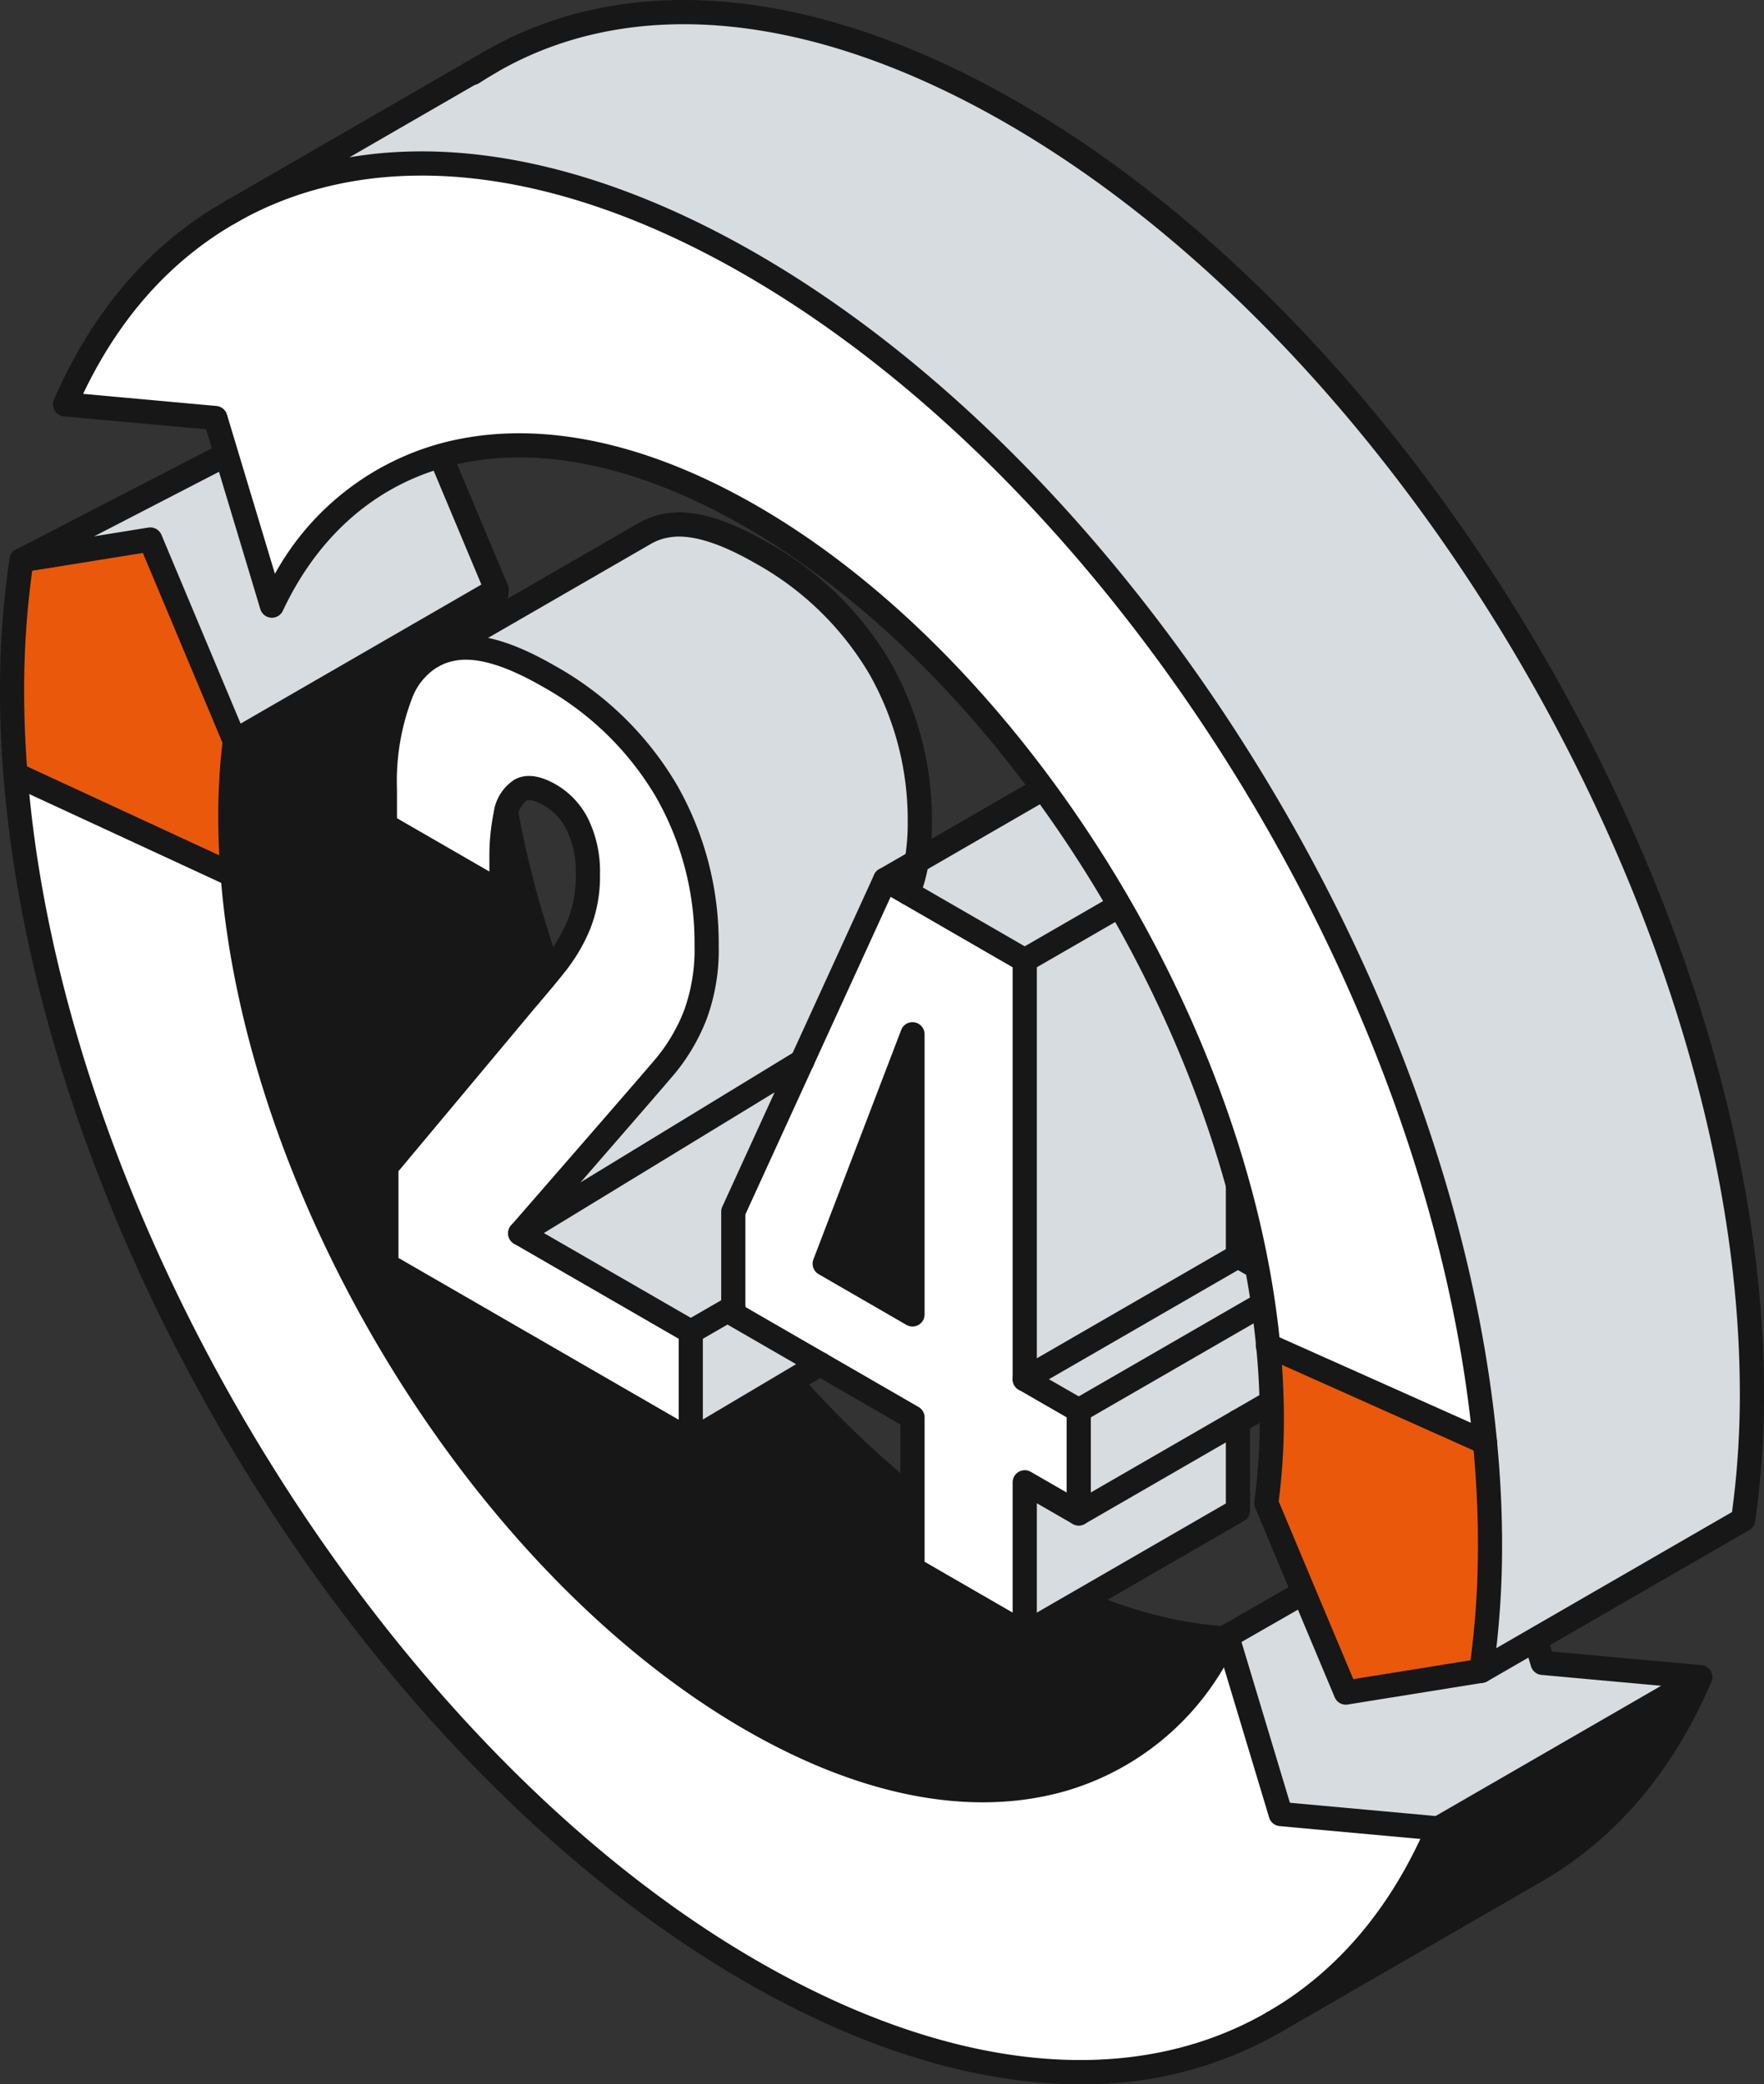 <?xml version="1.0" encoding="UTF-8"?>
<svg xmlns="http://www.w3.org/2000/svg" width="218.854" height="258.541" viewBox="0 0 218.854 258.541">
  <rect x="0" y="0" width="218.854" height="258.541" fill="#333333" stroke="none"/>
  <g id="Group_480" data-name="Group 480" transform="translate(-2054.241 -672.252)">
    <g id="Group_474" data-name="Group 474">
      <path id="Path_1638" data-name="Path 1638" d="M2232.688,899.06l32.49-18.757c-4.658,10.863-11.677,19.007-20.469,24.08l-31.967,18.453C2221.293,917.74,2228.124,909.713,2232.688,899.06Z" fill="#171717"></path>
      <path id="Path_1639" data-name="Path 1639" d="M2213.133,897.278l19.555,1.782c-4.564,10.653-11.4,18.68-19.946,23.776l-.523.3c-16.6,9.582-39.524,8.222-64.8-6.369-47.6-27.48-86.848-92.249-91.256-148.459L2083.1,780.77c3.056,39.633,30.734,85.355,64.318,104.738,26.206,15.131,48.824,10.074,58.946-10.028a1.738,1.738,0,0,0,.2.016Z" fill="#fff"></path>
      <path id="Path_1640" data-name="Path 1640" d="M2215.994,869.783l5.221,12.427,16.8-2.7,6.737-3.884.867,2.9,19.555,1.782-32.49,18.758-19.555-1.782-6.643-22.048Z" fill="#d7dce0"></path>
      <path id="Path_1641" data-name="Path 1641" d="M2206.49,875.23l.078.266a1.738,1.738,0,0,1-.2-.016C2206.4,875.4,2206.451,875.316,2206.49,875.23Z" fill="#fff"></path>
      <path id="Path_1642" data-name="Path 1642" d="M2179.916,866.75c9.418,5.44,18.375,8.269,26.449,8.73-10.122,20.1-32.74,25.159-58.946,10.028-33.584-19.383-61.262-65.1-64.318-104.738-.2-2.407-.287-4.8-.287-7.159a77.474,77.474,0,0,1,.555-9.449l32.49-18.758a77.487,77.487,0,0,0-.555,9.449C2115.3,795.987,2144.292,846.187,2179.916,866.75Z" fill="#171717"></path>
      <path id="Path_1643" data-name="Path 1643" d="M2108.9,728.811l6.956,16.593-32.49,18.758-10.481-24.987-15.975,2.571,25.409-13.13,5.651,18.765C2092.5,737.76,2099.774,731.4,2108.9,728.811Z" fill="#d7dce0"></path>
      <path id="Path_1644" data-name="Path 1644" d="M2072.888,739.175l10.481,24.987a77.474,77.474,0,0,0-.555,9.449c0,2.36.092,4.752.287,7.159l-26.938-12.458c-.282-3.478-.422-6.933-.422-10.333a107.526,107.526,0,0,1,1.172-16.233Z" fill="#ea580c"></path>
      <path id="Path_1645" data-name="Path 1645" d="M2206.568,877c-.055,0-.3-.017-.353-.023-8.519-.485-17.641-3.49-27.049-8.924-36.041-20.8-65.362-71.583-65.362-113.2a79.822,79.822,0,0,1,.519-9.234l-6.8-16.22a1.5,1.5,0,1,1,2.765-1.16l6.956,16.585a1.5,1.5,0,0,1,.107.763,76.11,76.11,0,0,0-.545,9.266c0,40.658,28.648,90.272,63.862,110.6,9,5.2,17.674,8.069,25.784,8.531l.149.015a1.486,1.486,0,0,1,1.484,1.5A1.512,1.512,0,0,1,2206.568,877Z" fill="#171717"></path>
      <path id="Path_1646" data-name="Path 1646" d="M2244.709,905.883a1.5,1.5,0,0,1-.748-2.8c8.129-4.689,14.508-11.906,18.989-21.477l-17.463-1.59a1.5,1.5,0,0,1-1.3-1.064l-.869-2.9a1.5,1.5,0,0,1,2.873-.862l.579,1.929,18.544,1.69a1.5,1.5,0,0,1,1.243,2.085c-4.771,11.124-11.872,19.465-21.1,24.79A1.483,1.483,0,0,1,2244.709,905.883Z" fill="#171717"></path>
      <path id="Path_1647" data-name="Path 1647" d="M2188.285,930.793c-12.807,0-26.971-4.27-41.616-12.724-23.138-13.355-45.283-36.074-62.356-63.97-16.958-27.708-27.486-58.133-29.645-85.67-.283-3.5-.427-7.015-.427-10.449a109.559,109.559,0,0,1,1.19-16.46,1.5,1.5,0,0,1,1.244-1.255l15.975-2.571a1.505,1.505,0,0,1,1.622.9l10.48,24.987a1.485,1.485,0,0,1,.106.763,76.233,76.233,0,0,0-.543,9.266c0,2.346.095,4.714.284,7.038,3.025,39.247,30.949,84.733,63.57,103.56,13.827,7.983,26.9,10.48,37.8,7.224,8.226-2.458,14.814-8.207,19.053-16.627l.107-.209a1.5,1.5,0,0,1,2.8.211l6.347,21.068,18.546,1.69a1.5,1.5,0,0,1,1.243,2.085c-4.666,10.891-11.582,19.125-20.556,24.473a1.426,1.426,0,0,1-.29.134,1.46,1.46,0,0,1-.249.18A48.744,48.744,0,0,1,2188.285,930.793ZM2058.237,743.052a107.768,107.768,0,0,0-1,14.928c0,3.354.141,6.79.417,10.21,4.378,55.82,44.135,120.511,90.511,147.282,23.964,13.834,46.444,16.1,63.3,6.371a1.493,1.493,0,0,1,.275-.124,1.434,1.434,0,0,1,.234-.171c7.893-4.7,14.1-11.825,18.485-21.184L2213,898.772a1.5,1.5,0,0,1-1.3-1.061l-5.615-18.634a33.589,33.589,0,0,1-19.251,15.23c-11.713,3.5-25.6.906-40.161-7.5-16.387-9.457-32.061-25.542-44.136-45.291-11.991-19.615-19.423-41.146-20.925-60.631-.195-2.4-.293-4.847-.293-7.274a79.483,79.483,0,0,1,.518-9.234l-9.871-23.534Z" fill="#171717"></path>
      <path id="Path_1648" data-name="Path 1648" d="M2083.095,782.271a1.485,1.485,0,0,1-.629-.14l-26.894-12.44a1.5,1.5,0,0,1,.583-2.88,1.539,1.539,0,0,1,.638.139l26.933,12.459a1.5,1.5,0,0,1-.631,2.862Z" fill="#171717"></path>
      <path id="Path_1649" data-name="Path 1649" d="M2212.22,924.641a1.5,1.5,0,0,1-.754-2.8l32.495-18.761a1.5,1.5,0,1,1,1.494,2.6l-32.484,18.754A1.472,1.472,0,0,1,2212.22,924.641Z" fill="#171717"></path>
      <path id="Path_1650" data-name="Path 1650" d="M2083.37,765.662a1.5,1.5,0,0,1-.751-2.8l32.49-18.758a1.5,1.5,0,1,1,1.5,2.6l-32.49,18.757A1.487,1.487,0,0,1,2083.37,765.662Z" fill="#171717"></path>
      <path id="Path_1651" data-name="Path 1651" d="M2056.914,743.247a1.5,1.5,0,0,1-.689-2.833l25.409-13.131a1.5,1.5,0,1,1,1.377,2.665L2057.6,743.079A1.5,1.5,0,0,1,2056.914,743.247Z" fill="#171717"></path>
      <path id="Path_1652" data-name="Path 1652" d="M2206.491,876.73a1.5,1.5,0,0,1-.747-2.8l9.5-5.448a1.5,1.5,0,0,1,1.492,2.6l-9.5,5.447A1.492,1.492,0,0,1,2206.491,876.73Z" fill="#171717"></path>
      <path id="Path_1653" data-name="Path 1653" d="M2232.689,900.56a1.5,1.5,0,0,1-.751-2.8L2264.428,879a1.5,1.5,0,1,1,1.5,2.6l-32.49,18.757A1.492,1.492,0,0,1,2232.689,900.56Z" fill="#171717"></path>
    </g>
    <g id="Group_477" data-name="Group 477">
      <g id="Group_475" data-name="Group 475">
        <path id="Path_1654" data-name="Path 1654" d="M2214.525,831.928v12.786l-26.448,15.27V847.2Z" fill="#d7dce0"></path>
        <path id="Path_1655" data-name="Path 1655" d="M2214.525,831.928l-26.448,15.27-6.7-3.858,26.448-15.27Z" fill="#d7dce0"></path>
        <path id="Path_1656" data-name="Path 1656" d="M2207.826,848.583v11.035l-26.448,15.27V856.126l6.7,3.858Z" fill="#d7dce0"></path>
        <path id="Path_1657" data-name="Path 1657" d="M2207.826,776.1v51.97l-26.448,15.27V791.37Z" fill="#d7dce0"></path>
        <path id="Path_1658" data-name="Path 1658" d="M2207.826,776.1l-26.448,15.27-14.476-8.358a1.434,1.434,0,0,0,.071-.183,20.9,20.9,0,0,0,1-3.716l22.539-13.021Z" fill="#d7dce0"></path>
        <path id="Path_1659" data-name="Path 1659" d="M2164.062,781.373l3.909-2.26a20.9,20.9,0,0,1-1,3.716,1.434,1.434,0,0,1-.071.183Z" fill="#fff"></path>
        <path id="Path_1660" data-name="Path 1660" d="M2167.452,800.542V835.3l-10.893-6.291Z" fill="#171717"></path>
        <path id="Path_1661" data-name="Path 1661" d="M2155.979,841.456l-16.034,9.508V837.456l5.273-3.044v.835Z" fill="#d7dce0"></path>
        <path id="Path_1662" data-name="Path 1662" d="M2153.739,803.922l10.323-22.549,17.316,10v51.97l6.7,3.858v12.786l-6.7-3.858v18.762l-13.926-8.042V848.084l-22.234-12.838V822.562Zm13.713,31.375V800.542l-10.893,28.464Z" fill="#fff"></path>
        <path id="Path_1663" data-name="Path 1663" d="M2153.739,803.922l-8.521,18.64v11.85l-5.273,3.044-21.165-12.216Z" fill="#d7dce0"></path>
        <path id="Path_1664" data-name="Path 1664" d="M2136.952,770.409a37.849,37.849,0,0,1,4.958,19.108,23.494,23.494,0,0,1-1.385,8.582,22.924,22.924,0,0,1-3.654,6.291c-1.517,1.833-3.146,3.736-4.867,5.691l-13.224,15.158,21.165,12.217v13.509l-37.769-21.806V816.993s19.872-23.719,21.033-25.185a20.4,20.4,0,0,0,2.85-4.846,16.113,16.113,0,0,0,1.12-6.261,13.371,13.371,0,0,0-1.252-6.088,8.651,8.651,0,0,0-3.39-3.7q-2.414-1.406-3.757-.621a4.361,4.361,0,0,0-1.822,3.064,25.931,25.931,0,0,0-.5,5.487v4.123l-14.466-8.348v-4.428a30.09,30.09,0,0,1,2.057-12.064,9.206,9.206,0,0,1,3.736-4.428l.254-.143a8.278,8.278,0,0,1,2.525-.844q4.478-.763,11.707,3.4A38.678,38.678,0,0,1,2136.952,770.409Z" fill="#fff"></path>
        <path id="Path_1665" data-name="Path 1665" d="M2108.04,753.55l26.2-15.127a8,8,0,0,1,2.779-.988q4.46-.778,11.7,3.4a38.782,38.782,0,0,1,14.69,14.3,37.942,37.942,0,0,1,4.948,19.108,27.772,27.772,0,0,1-.387,4.866l-3.909,2.26-10.323,22.549-34.959,21.317s16.574-19.016,18.091-20.849a22.924,22.924,0,0,0,3.654-6.291,23.494,23.494,0,0,0,1.385-8.582,37.849,37.849,0,0,0-4.958-19.108,38.678,38.678,0,0,0-14.68-14.3q-7.237-4.17-11.707-3.4A8.278,8.278,0,0,0,2108.04,753.55Z" fill="#d7dce0"></path>
      </g>
      <g id="Group_476" data-name="Group 476">
        <path id="Path_1666" data-name="Path 1666" d="M2139.946,852.465a1.515,1.515,0,0,1-.751-.2l-37.768-21.807a1.5,1.5,0,0,1-.75-1.3V816.993a1.505,1.505,0,0,1,.349-.962s19.99-23.87,21.007-25.154a19.031,19.031,0,0,0,2.644-4.5,14.7,14.7,0,0,0,1-5.68,11.985,11.985,0,0,0-1.09-5.41,7.137,7.137,0,0,0-2.8-3.085c-1.224-.713-1.965-.788-2.254-.622a3.219,3.219,0,0,0-1.107,2.081,24.565,24.565,0,0,0-.466,5.173v4.123a1.5,1.5,0,0,1-2.25,1.3l-14.466-8.347a1.5,1.5,0,0,1-.75-1.3v-4.428a31.683,31.683,0,0,1,2.185-12.67,10.718,10.718,0,0,1,4.359-5.121,1.245,1.245,0,0,1,.145-.074,1.386,1.386,0,0,1,.152-.093,9.712,9.712,0,0,1,2.984-1c3.356-.586,7.507.588,12.7,3.58a40.325,40.325,0,0,1,15.233,14.86,39.492,39.492,0,0,1,5.155,19.851,24.783,24.783,0,0,1-1.488,9.129,24.481,24.481,0,0,1-3.894,6.7c-1.5,1.81-16.919,19.508-16.919,19.508l19.586,11.3a1.5,1.5,0,0,1,.75,1.3v13.51a1.5,1.5,0,0,1-1.5,1.5Zm-36.269-24.173,34.768,20.074V838.321l-20.415-11.783a1.5,1.5,0,0,1-.38-2.285s16.587-19.034,18.065-20.818a21.548,21.548,0,0,0,3.413-5.881,22.192,22.192,0,0,0,1.282-8.037,36.526,36.526,0,0,0-4.761-18.364,37.362,37.362,0,0,0-14.127-13.749c-4.5-2.59-8.1-3.673-10.7-3.221a6.773,6.773,0,0,0-2.077.691c-.034.018-.067.034-.1.049a1.266,1.266,0,0,1-.11.069,7.7,7.7,0,0,0-3.115,3.739,28.793,28.793,0,0,0-1.927,11.454v3.562l11.466,6.616v-1.525a27.55,27.55,0,0,1,.534-5.809,5.756,5.756,0,0,1,2.54-4.043c1.392-.806,3.163-.6,5.259.625a10.176,10.176,0,0,1,3.973,4.325,14.908,14.908,0,0,1,1.414,6.765,17.637,17.637,0,0,1-1.237,6.841,21.951,21.951,0,0,1-3.06,5.2c-1.041,1.315-2.2,2.7-3.741,4.5l-16.964,20.293Z" fill="#171717"></path>
        <path id="Path_1667" data-name="Path 1667" d="M2181.378,876.388a1.5,1.5,0,0,1-.75-.2l-13.926-8.041a1.5,1.5,0,0,1-.75-1.3v-17.9l-21.483-12.405a1.5,1.5,0,0,1-.75-1.3V822.561a1.507,1.507,0,0,1,.135-.623l18.843-41.19a1.5,1.5,0,0,1,2.113-.674l17.318,10a1.5,1.5,0,0,1,.75,1.3v51.1l5.948,3.425a1.5,1.5,0,0,1,.751,1.3v12.786a1.5,1.5,0,0,1-2.249,1.3l-4.45-2.563v16.167a1.5,1.5,0,0,1-1.5,1.5Zm-12.426-10.409,10.926,6.31V856.126a1.5,1.5,0,0,1,2.249-1.3l4.45,2.564v-9.325l-5.948-3.425a1.5,1.5,0,0,1-.751-1.3v-51.1l-15.139-8.74-18.02,39.392V834.38l21.483,12.4a1.5,1.5,0,0,1,.75,1.3Z" fill="#171717"></path>
        <path id="Path_1668" data-name="Path 1668" d="M2167.452,836.8a1.513,1.513,0,0,1-.75-.2l-10.893-6.291a1.5,1.5,0,0,1-.652-1.835l10.894-28.464a1.5,1.5,0,0,1,2.9.536V835.3a1.5,1.5,0,0,1-1.5,1.5Zm-9.035-8.45,7.535,4.351v-24.04Z" fill="#171717"></path>
        <path id="Path_1669" data-name="Path 1669" d="M2139.946,852.465a1.5,1.5,0,0,1-.766-2.79l16.033-9.509a1.5,1.5,0,1,1,1.531,2.58l-16.033,9.509A1.5,1.5,0,0,1,2139.946,852.465Z" fill="#171717"></path>
        <path id="Path_1670" data-name="Path 1670" d="M2139.946,838.955a1.5,1.5,0,0,1-.751-2.8l5.274-3.043a1.5,1.5,0,1,1,1.5,2.6l-5.274,3.043A1.487,1.487,0,0,1,2139.946,838.955Z" fill="#171717"></path>
        <path id="Path_1671" data-name="Path 1671" d="M2166.9,784.512a1.5,1.5,0,0,1-1.342-2.167,17.95,17.95,0,0,0,.932-3.477,26.225,26.225,0,0,0,.367-4.621,36.618,36.618,0,0,0-4.752-18.366,37.462,37.462,0,0,0-14.135-13.747c-4.5-2.591-8.1-3.676-10.69-3.221a6.488,6.488,0,0,0-2.272.8L2108.521,755a1.5,1.5,0,0,1-1.469-2.616l26.442-15.262a9.539,9.539,0,0,1,3.28-1.167c3.342-.583,7.5.587,12.7,3.58a40.419,40.419,0,0,1,15.242,14.858,39.585,39.585,0,0,1,5.146,19.853,29.045,29.045,0,0,1-.411,5.129,20.094,20.094,0,0,1-1.075,3.994,2.131,2.131,0,0,1-.126.308A1.5,1.5,0,0,1,2166.9,784.512Z" fill="#171717"></path>
        <path id="Path_1672" data-name="Path 1672" d="M2188.078,861.484a1.5,1.5,0,0,1-.751-2.8l25.7-14.837V832.795l-5.948-3.426a1.5,1.5,0,0,1-.751-1.3v-51.1l-15.816-9.14-25.7,14.846a1.5,1.5,0,1,1-1.5-2.6l26.45-15.282a1.5,1.5,0,0,1,1.5,0l17.316,10.008a1.5,1.5,0,0,1,.749,1.3v51.1l5.948,3.426a1.5,1.5,0,0,1,.751,1.3v12.786a1.5,1.5,0,0,1-.75,1.3l-26.447,15.27A1.492,1.492,0,0,1,2188.078,861.484Z" fill="#171717"></path>
        <path id="Path_1673" data-name="Path 1673" d="M2181.379,792.87a1.5,1.5,0,0,1-.751-2.8l26.448-15.27a1.5,1.5,0,1,1,1.5,2.6l-26.448,15.271A1.485,1.485,0,0,1,2181.379,792.87Z" fill="#171717"></path>
        <path id="Path_1674" data-name="Path 1674" d="M2181.378,876.388a1.5,1.5,0,0,1-.75-2.8l25.7-14.837v-10.17a1.5,1.5,0,0,1,3,0v11.036a1.5,1.5,0,0,1-.75,1.3l-26.448,15.269A1.49,1.49,0,0,1,2181.378,876.388Z" fill="#171717"></path>
        <path id="Path_1675" data-name="Path 1675" d="M2188.078,848.7a1.5,1.5,0,0,1-.751-2.8l26.448-15.27a1.5,1.5,0,1,1,1.5,2.6l-26.448,15.27A1.486,1.486,0,0,1,2188.078,848.7Z" fill="#171717"></path>
        <path id="Path_1676" data-name="Path 1676" d="M2181.379,844.84a1.5,1.5,0,0,1-.751-2.8l26.448-15.27a1.5,1.5,0,1,1,1.5,2.6l-26.448,15.271A1.5,1.5,0,0,1,2181.379,844.84Z" fill="#171717"></path>
        <path id="Path_1677" data-name="Path 1677" d="M2118.781,826.739a1.5,1.5,0,0,1-.782-2.78l34.959-21.317a1.5,1.5,0,1,1,1.563,2.56l-34.959,21.318A1.5,1.5,0,0,1,2118.781,826.739Z" fill="#171717"></path>
      </g>
    </g>
    <g id="Group_479" data-name="Group 479">
      <path id="Path_1678" data-name="Path 1678" d="M2238.479,851.166c.415,4.275.626,8.511.626,12.677a109.077,109.077,0,0,1-1.087,15.662l-16.8,2.705-9.872-23.518a76.77,76.77,0,0,0,.688-10.481c0-2.977-.144-6-.449-9.058Z" fill="#ea580c"></path>
      <path id="Path_1679" data-name="Path 1679" d="M2238.479,851.166l-26.9-12.013c-3.775-39.188-31.118-83.768-64.163-102.847-14.42-8.323-27.754-10.535-38.516-7.5-9.129,2.587-16.405,8.949-20.93,18.57l-7.011-23.275-18.648-1.7c4.658-10.692,11.614-18.711,20.313-23.728l.57-.328c16.554-9.231,39.243-7.738,64.222,6.69C2194.368,732.149,2233.188,795.51,2238.479,851.166Z" fill="#fff"></path>
      <g id="Group_478" data-name="Group 478">
        <path id="Path_1680" data-name="Path 1680" d="M2238.479,851.166c-5.291-55.656-44.111-119.017-91.06-146.122-24.979-14.428-47.668-15.921-64.222-6.69l31.1-17.961c16.663-10.106,39.922-8.941,65.62,5.893,50.552,29.192,91.678,100.424,91.678,158.8a108.027,108.027,0,0,1-1.086,15.663l-32.49,18.757a109.077,109.077,0,0,0,1.087-15.662C2239.1,859.677,2238.894,855.441,2238.479,851.166Z" fill="#d7dce0"></path>
        <path id="Path_1681" data-name="Path 1681" d="M2083.2,698.354l-.57.328C2082.814,698.565,2083.01,698.455,2083.2,698.354Z" fill="#fff"></path>
        <path id="Path_1682" data-name="Path 1682" d="M2221.214,883.71a1.5,1.5,0,0,1-1.382-.919l-9.872-23.519a1.506,1.506,0,0,1-.1-.785,75.469,75.469,0,0,0,.674-10.275c0-2.946-.15-5.943-.445-8.91-3.786-39.291-31.049-83.009-63.417-101.7-13.625-7.864-26.543-10.4-37.357-7.351-8.776,2.488-15.685,8.631-19.982,17.766a1.5,1.5,0,0,1-2.794-.206l-6.718-22.305-17.64-1.6a1.5,1.5,0,0,1-1.239-2.093c4.768-10.946,11.813-19.165,20.939-24.429.168-.107.391-.232.6-.347,17.733-9.889,41.067-7.51,65.687,6.71,46.931,27.094,86.4,90.41,91.8,147.279.419,4.328.631,8.641.631,12.819a111.072,111.072,0,0,1-1.1,15.879,1.5,1.5,0,0,1-1.246,1.264l-16.8,2.7A1.487,1.487,0,0,1,2221.214,883.71Zm-3.838-14.508,4.765,11.34,14.544-2.341a108.894,108.894,0,0,0,.919-14.358c0-4.081-.207-8.3-.618-12.533-5.323-55.993-44.151-118.314-90.317-144.967-23.667-13.669-45.947-16.042-62.741-6.679-.177.1-.345.189-.506.29-8.068,4.654-14.4,11.757-18.867,21.154l16.543,1.505a1.5,1.5,0,0,1,1.3,1.06l5.952,19.757a33.636,33.636,0,0,1,20.144-16.062c11.615-3.281,25.333-.638,39.675,7.639,33.131,19.128,61.033,63.84,64.9,104,.3,3.059.46,6.157.46,9.2a79.12,79.12,0,0,1-.646,10.276Z" fill="#171717"></path>
        <path id="Path_1683" data-name="Path 1683" d="M2238.487,852.666a1.532,1.532,0,0,1-.619-.131l-26.893-12.013a1.5,1.5,0,1,1,1.222-2.738l26.855,11.995a1.5,1.5,0,0,1-.565,2.887Z" fill="#171717"></path>
        <path id="Path_1684" data-name="Path 1684" d="M2082.628,700.182a1.5,1.5,0,0,1-.75-2.8l32.484-18.762a1.5,1.5,0,1,1,1.508,2.593l-32.5,18.769A1.5,1.5,0,0,1,2082.628,700.182Z" fill="#171717"></path>
        <path id="Path_1685" data-name="Path 1685" d="M2238.02,881.006a1.5,1.5,0,0,1-.75-2.8l31.856-18.392a107.638,107.638,0,0,0,.969-14.729c0-57.894-40.79-128.548-90.929-157.5-24.387-14.078-47.145-16.175-64.085-5.9-.463.281-.919.57-1.376.866a1.5,1.5,0,1,1-1.633-2.516c.483-.313.964-.619,1.453-.916,17.918-10.866,41.762-8.781,67.141,5.869,50.966,29.43,92.429,101.249,92.429,160.1a109.769,109.769,0,0,1-1.1,15.881,1.5,1.5,0,0,1-.734,1.081l-32.49,18.759A1.506,1.506,0,0,1,2238.02,881.006Z" fill="#171717"></path>
      </g>
    </g>
  </g>
</svg>

